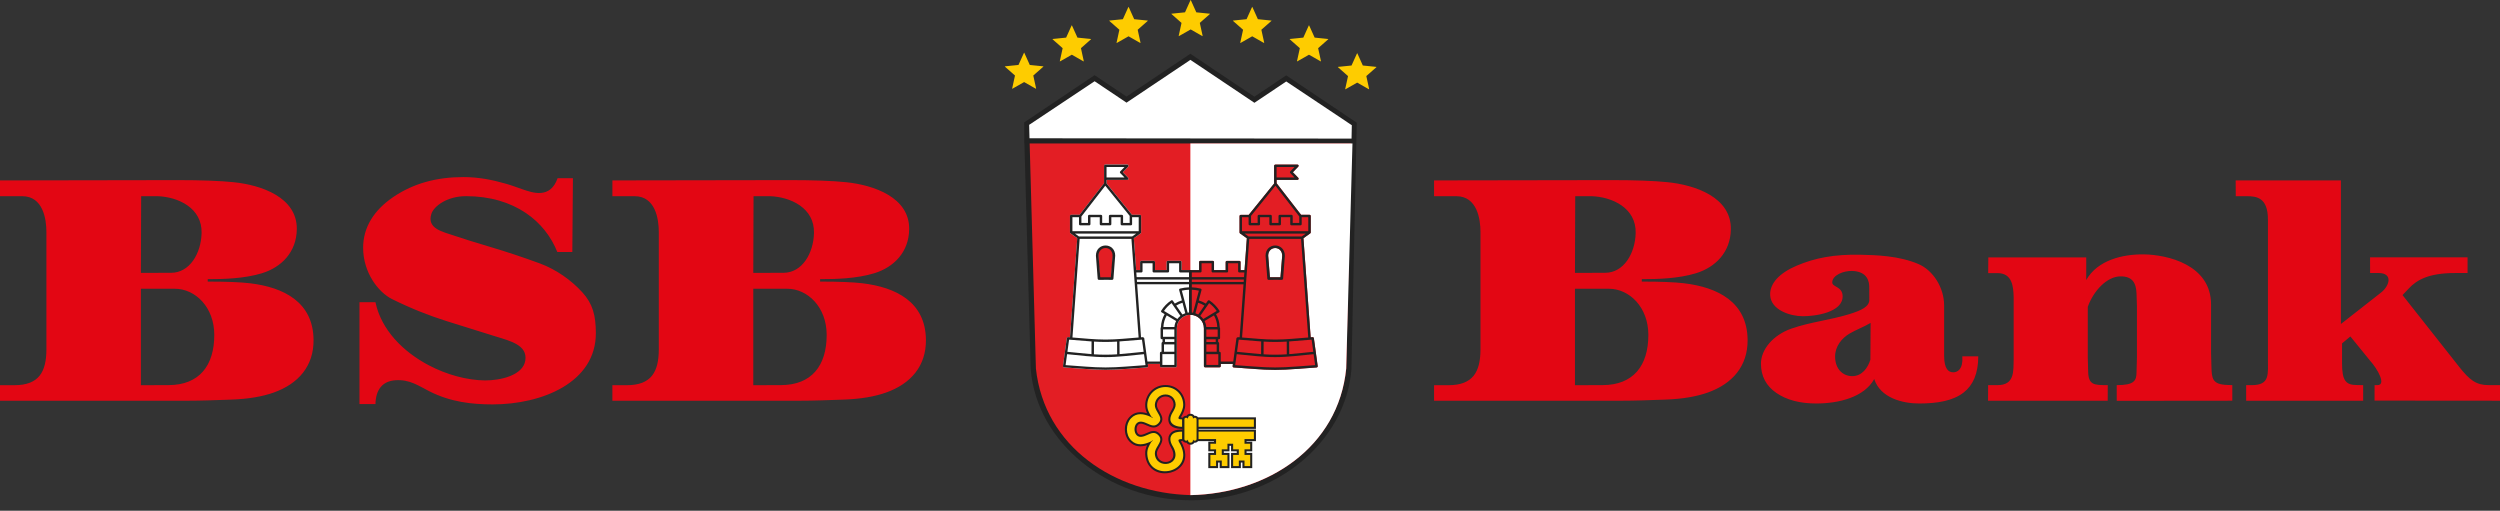 <svg width="186" height="38" viewBox="0 0 186 38" fill="none" xmlns="http://www.w3.org/2000/svg"><rect x="0" y="0" width="186" height="38" fill="#333333" stroke="none"/><path d="m158.988 26.619-.029 1.033c0 .685-.166 1.002-1.475 1.002l.001 1.167 8.598-.009v-1.158l-.381-.014c-1.111-.041-1.147-.477-1.171-1.355l-.029-1.033v-3.605c0-2.961-3.267-3.698-5-3.721-1.58-.021-3.451.429-4.286 1.909V19.15h-7.285l-.01 1.17h.695c1.114 0 1.176 1.027 1.2 1.768v4.654c-.023.862.087 1.912-1.2 1.912h-.7l-.005 1.16h8.903l.003-1.16c-1.008 0-1.436 0-1.458-1.002l-.028-1.033v-3.794c.434-1.202 1.427-2.249 2.419-2.263.894-.011 1.183.475 1.209 1.3l.029.921v3.835Zm-14.345-.145v-3.749c0-1.326-.818-2.61-1.907-3.078-1.447-.623-3.172-.669-4.295-.694-1.992-.044-3.416.242-4.751.807-1.325.56-2.025 1.343-1.99 2.193.047 1.117 1.501 1.575 2.436 1.575.968 0 2.961-.299 2.955-1.478-.003-.75-.772-.677-.772-1.036 0-.54.835-.874 1.473-.856 1.18.034 1.278.834 1.28 1.194l.005.954c.002.518-.6.791-1.497 1.069-1.395.432-2.886.583-4.282 1.067-1.404.487-2.283 1.578-2.283 2.608 0 .931.381 1.659 1.143 2.183.761.525 1.752.787 2.971.787 1.637 0 3.559-.447 4.314-1.821.454 1.414 2.114 1.821 3.343 1.821 1.369 0 2.53-.204 3.315-.821.684-.538 1.082-1.388 1.082-2.689h-1.185c.063.976-.359 1.186-.67 1.19-.34.004-.685-.222-.685-1.227Zm-6.834 1.511c-.665 0-1.265-.489-1.278-1.435-.012-.768.49-1.386 1.07-1.728.503-.296 1.1-.514 1.572-.798v-.07l-.016 2.806c-.179.59-.612 1.225-1.348 1.225Zm-20.632-7.683.02-5.707 1.203-0c1.551.052 3.342.875 3.294 2.748-.04 1.527-.893 2.949-2.261 2.953l-2.256.007Zm-10.482-5.707 1.656.002c1.547.002 1.797 1.699 1.797 2.666v8.713c0 1.682-.547 2.683-2.38 2.683h-1.073v1.154h13.996c.914 0 1.99-.038 3.228-.083 1.238-.045 2.286-.221 3.143-.526 1.826-.652 2.978-1.96 2.96-3.92-.026-2.805-2.208-3.911-4.745-4.211-.696-.082-1.739-.123-3.129-.123v-.18c1.163 0 2.72-.039 4.033-.441 1.433-.438 2.576-1.556 2.595-3.279.027-2.377-2.648-3.281-4.685-3.493-1.01-.104-2.41-.157-4.2-.157l-13.196.022v1.172Zm12.539 14.059-1.715.004h-.342v-7.176l2.523.001c1.523.001 2.938 1.365 2.938 3.434 0 2.295-1.121 3.731-3.404 3.736Zm-63.19-8.352.02-5.707 1.203-0c1.551.052 3.342.875 3.294 2.748-.04 1.527-.893 2.949-2.261 2.953l-2.256.007Zm-10.482-5.707 1.656.002c1.546.002 1.797 1.699 1.797 2.666v8.713c0 1.682-.547 2.683-2.38 2.683h-1.074v1.154h13.996c.914 0 1.99-.038 3.229-.083 1.238-.045 2.286-.221 3.143-.526 1.826-.652 2.978-1.96 2.96-3.92-.026-2.805-2.208-3.911-4.745-4.211-.696-.082-1.738-.123-3.129-.123v-.18c1.163 0 2.72-.039 4.033-.441 1.433-.438 2.576-1.556 2.595-3.279.027-2.377-2.648-3.281-4.685-3.493-1.01-.104-2.41-.157-4.2-.157l-13.196.022v1.172Zm12.539 14.059-1.714.004h-.343v-7.176l2.523.001c1.523.001 2.938 1.365 2.938 3.434 0 2.295-1.121 3.731-3.405 3.736Zm-14.792-6.922c-.798-.877-1.921-1.686-3.168-2.142-1.248-.457-2.453-.857-3.614-1.202-1.162-.345-2.071-.629-2.728-.853-.836-.286-2.07-.514-1.702-1.632.181-.549 1.145-1.309 2.578-1.309 1.796 0 3.293.471 4.452 1.255 1.087.735 1.877 1.745 2.336 2.899h1.118l.044-5.492h-1.139c-.55 1.583-1.894 1.069-2.6.833-.363-.121-.704-.264-1.251-.421-1.062-.306-2.075-.493-3.161-.493-1.962 0-3.696.456-5.2 1.474-1.504 1.018-2.257 2.314-2.257 3.781 0 1.872 1.153 3.326 2.143 3.818 1.42.707 2.781 1.236 4.057 1.64 1.276.404 2.487.783 3.629 1.134 1.134.349 2.407.655 2.238 1.792-.167 1.124-1.887 1.5-3.005 1.489-1.321-.013-2.829-.414-4.192-1.133-1.901-1.004-3.521-2.628-3.954-4.684h-1.188v7.578h1.188c.024-1.071.516-1.709 1.491-1.774 1.062-.071 1.7.406 2.523.822 1.589.805 3.171.975 4.709.975 3.65 0 7.71-1.618 7.675-5.341-.012-1.258-.208-2.123-1.02-3.015Zm-32.827-1.43.02-5.707 1.203-0c1.551.052 3.342.875 3.294 2.748-.04 1.527-.893 2.949-2.261 2.953l-2.256.007ZM0 14.595l1.656.002c1.547.002 1.797 1.699 1.797 2.666v8.713c0 1.682-.547 2.683-2.38 2.683H0v1.154h13.996c.914 0 1.99-.038 3.229-.083 1.238-.045 2.286-.221 3.143-.526 1.826-.652 2.978-1.96 2.96-3.92-.026-2.805-2.208-3.911-4.745-4.211-.696-.082-1.738-.123-3.129-.123v-.18c1.163 0 2.72-.039 4.033-.441 1.434-.438 2.576-1.556 2.595-3.279.027-2.377-2.648-3.281-4.686-3.493-1.01-.104-2.41-.157-4.2-.157L0 13.423v1.172Zm12.539 14.059-1.714.004h-.343v-7.176l2.523.001c1.523.001 2.938 1.365 2.938 3.434 0 2.295-1.121 3.731-3.405 3.736ZM186 29.812v-1.158h-.846c-.935 0-1.424-.388-2.187-1.355l-4.219-5.345.478-.505c.593-.626 1.475-1.136 3.43-1.136h.93v-1.168h-7.253l.002 1.168h.626c1.104 0 .82.959.195 1.449l-2.994 2.345V13.423h-7.828l.007 1.173.828-0c.738-0 1.565.119 1.565 1.734v10.29c0 1.249.166 2.035-1.213 2.035h-.407v1.158l8.705.001v-1.159l-.437-.007c-.87.007-1.134-.337-1.134-1.63v-1.469l.62-.517 1.45 1.784c.598.661 1.241 1.839.56 1.839h-.209l-.003 1.15 9.334.008Z" fill="#E30613"/><path fill-rule="evenodd" clip-rule="evenodd" d="m100.55 27.46-.055.512-.082.501-.109.494-.136.485-.16.476-.186.467-.21.456-.233.445-.256.434-.277.421-.298.409-.319.396-.339.382-.358.368-.376.353-.394.337-.41.321-.427.304-.442.288-.458.269-.472.252-.485.232-.498.213-.511.193-.521.172-.532.151-.543.13-.552.107-.561.085-.569.061-.577.036-.583.012-.579-.013-.573-.038-.566-.062-.559-.085-.55-.108-.541-.13-.532-.152-.521-.173-.51-.194-.498-.214-.486-.233-.473-.252-.458-.27-.444-.288-.428-.305-.413-.322-.395-.338-.378-.353-.36-.368-.341-.382-.321-.396-.301-.409-.279-.422-.257-.434-.234-.446-.211-.456-.186-.467-.162-.476-.136-.485-.11-.494-.082-.501-.054-.512-.467-16.771h-.01l-.003-1.569 5.234-3.512 2.374 1.592 4.752-3.185 4.763 3.194 2.368-1.587 5.251 3.524-.397 18.333Z" fill="#222"/><path fill-rule="evenodd" clip-rule="evenodd" d="m100.161 27.435.363-16.763H76.606l.466 16.742c.622 5.833 5.871 9.296 11.549 9.423 5.699-.114 10.914-3.551 11.54-9.402Z" fill="#E31E24"/><path fill-rule="evenodd" clip-rule="evenodd" d="m84.005.587.379.841.921.094c.118.012.129-.004.036.078l-.697.614.194.889c.025.114.043.119-.065.058l-.81-.461-.801.456c-.103.058-.102.077-.076-.043l.196-.899-.689-.607c-.088-.078-.106-.072.018-.085l.931-.094.375-.831c.048-.107.036-.122.087-.009ZM79.782 1.957l.38.841.92.094c.119.012.129-.004.036.078l-.696.614.194.889c.025.114.043.119-.065.058l-.81-.461-.8.456c-.103.058-.102.077-.076-.043l.196-.899-.689-.607c-.088-.078-.106-.072.018-.084l.931-.095.375-.831c.048-.107.036-.122.087-.009Zm-3.545 2.036.379.84.921.094c.118.012.129-.004.036.078l-.697.614.194.889c.025.114.043.119-.065.058l-.81-.461-.801.456c-.103.059-.102.077-.075-.043l.196-.899-.689-.608c-.088-.078-.106-.071.018-.084l.931-.095.376-.831c.048-.107.036-.122.087-.009ZM93.207.587l.379.841.92.094c.118.012.129-.004.036.078l-.696.614.194.889c.025.114.043.119-.065.058l-.81-.461-.8.456c-.103.058-.102.077-.076-.043l.196-.899-.689-.607c-.088-.078-.106-.072.018-.085l.931-.094.375-.831c.048-.107.036-.122.087-.009ZM97.43 1.957l.38.841.92.094c.118.012.129-.004.036.078l-.697.614.194.889c.025.114.043.119-.065.058l-.81-.461-.801.456c-.103.058-.102.077-.076-.043l.196-.899-.689-.607c-.088-.078-.106-.072.018-.084l.931-.095.375-.831c.048-.107.036-.122.087-.009Zm3.585 2.075.379.841.921.094c.118.012.129-.004.036.078l-.697.614.194.889c.025.115.044.119-.064.058l-.81-.461-.801.456c-.103.059-.102.078-.076-.042l.196-.899-.688-.607c-.089-.078-.107-.071.018-.084l.931-.095.375-.831c.048-.107.037-.121.087-.009ZM88.626.078l.38.84.92.094c.119.012.129-.004.036.078l-.697.614.194.889c.025.114.043.119-.064.058l-.81-.461-.8.456c-.103.059-.102.077-.076-.043l.196-.899-.689-.608c-.088-.078-.106-.071.018-.084l.931-.095.375-.831c.048-.107.036-.122.087-.009Z" fill="#FECC00"/><path fill-rule="evenodd" clip-rule="evenodd" d="m95.696 6.061 4.879 3.255-.02.996-23.961-.025-.026-.999 4.871-3.243 2.374 1.592L88.565 4.454l4.763 3.194 2.369-1.587ZM88.564 10.672h12.06l-.467 16.742c-.568 5.852-5.838 9.315-11.594 9.423V10.672Z" fill="#fff"/><path fill-rule="evenodd" clip-rule="evenodd" d="M88.567 32.938v-2.005c-.091.002-.179.062-.179.179v.085c-.002-.153-.267-.152-.267.001v1.475c0 .153.265.155.267.002v.084c0 .117.089.177.179.179Zm-.738-.269c-.089.001-.152.009-.19.025.004.048.033.117.088.207.077.127.149.258.206.397.061.151.1.306.097.465-.003.316-.13.685-.396.95-.219.218-.527.366-.932.364-.375-.003-.697-.148-.934-.378-.244-.237-.394-.566-.411-.922-.018-.366.147-.642.283-.87.058-.097.163-.111.133-.142-.011-.012-.075.052-.182.101-.154.07-.327.149-.538.178-.05.007-.102.011-.155.011-.312.006-.557-.107-.735-.287-.17-.171-.272-.401-.306-.641-.007-.051-.012-.106-.013-.163-.001-.072.003-.143.013-.21.034-.236.132-.462.294-.632.171-.18.408-.297.709-.303.064-.001.128.003.193.011.212.029.384.108.538.178.107.049.171.112.182.101.03-.031-.075-.045-.133-.142-.136-.228-.301-.504-.283-.87.017-.357.168-.685.411-.922.236-.23.559-.374.934-.377.405-.003.713.146.932.364.266.264.392.633.396.949.002.159-.036.314-.097.464-.057.14-.129.271-.206.397-.055.09-.084.16-.088.207.037.016.1.025.19.025v.554c-.203-0-.366-.037-.489-.109-.086-.05-.151-.116-.197-.195-.045-.079-.068-.167-.068-.264 0-.147.056-.315.167-.5.067-.11.128-.219.169-.319.036-.089.059-.175.058-.254-.002-.19-.077-.411-.235-.568-.12-.119-.293-.201-.527-.199-.218.002-.405.085-.541.217-.146.142-.235.34-.246.556-.01.203.109.401.207.565.177.297.317.531.058.8-.268.279-.519.164-.828.023-.119-.054-.252-.115-.38-.133-.039-.006-.075-.008-.106-.007-.132.002-.234.052-.306.127-.081.085-.131.204-.149.332-.006.043-.009.085-.008.126 0.0.029.003.061.008.096.018.129.069.248.152.331.075.075.182.123.323.12.025-.001.053-.003.086-.007.127-.017.261-.078.38-.133.309-.141.561-.256.828.023.259.27.119.503-.058.8-.098.164-.216.362-.207.565.011.217.1.415.246.557.136.132.323.215.541.217.234.002.407-.08.527-.199.158-.157.233-.378.235-.568.001-.079-.022-.165-.058-.255-.04-.1-.102-.209-.169-.319-.112-.185-.167-.353-.167-.5h.001c0-.098.022-.186.067-.264.046-.08.112-.145.197-.195.123-.071.286-.109.489-.109v.554Z" fill="#FECC00"/><path fill-rule="evenodd" clip-rule="evenodd" d="M87.967 31.908c-.49-.001-1.046-.118-1.046-.72 0-.203.084-.405.189-.577.077-.127.207-.344.205-.495-.004-.347-.242-.62-.606-.618-.362.003-.618.282-.635.629-.008.163.105.346.185.481.203.341.36.645.037.981-.323.336-.635.225-1.005.057-.172-.078-.455-.214-.615-.046-.151.16-.156.517.001.675.159.161.446.025.614-.051.37-.169.682-.28 1.005.056.323.336.166.64-.037.981-.081.135-.193.319-.185.481.049 1.014 1.792.765 1.036-.483-.238-.393-.309-.896.152-1.166.223-.131.456-.13.705-.131v-.055Zm.016-.805c.044-.122.175-.179.298-.169.124-.2.457-.2.582 0 .104-.008.214.031.272.117h4.307v.857h-4.265v.055h4.265v.857h-.698v.043h.423v.718h-.423v.113h.423v1.134h-.731v-.416h-.115v.416h-.731v-1.134h.423v-.113h-.423v-.415h-.116v.415h-.423v.113h.423v1.134h-.731v-.416h-.115v.416h-.731v-1.134h.423v-.113h-.423v-.718h.423v-.043h-1.186v-.001c-.059.087-.168.126-.272.118-.124.2-.458.2-.582 0-.124.009-.254-.047-.298-.169v.052l-.126.001c.001.001.002.002.002.003.374.619.515 1.386-.048 1.944-.258.255-.614.404-.976.439-.917.088-1.587-.513-1.631-1.423-.012-.248.048-.457.145-.662-.456.145-.917.133-1.296-.249-.481-.484-.482-1.363-.014-1.855.376-.396.847-.412 1.31-.266-.097-.204-.157-.414-.145-.663.038-.801.672-1.437 1.497-1.444.844-.006 1.473.643 1.483 1.462.004.342-.152.654-.326.941-0.0.001-.001.003-.002.004h.126v.052Z" fill="#222"/><path d="M88.388 31.196c-.002-.153-.267-.152-.267.001v1.475c0 .154.265.155.267.002v.084c0 .239.369.24.369 0v-.084c.002.153.267.152.267-.002v-1.475c0-.153-.265-.155-.267-.001v-.084c0-.24-.369-.239-.369 0v.084Zm4.901.56h-4.118v-.555h4.118v.555Zm-.275 2.921h-.423v-.415h-.423v.415h-.423v-.831h.423v-.416h-.423v-.416h-.423v.416h-.423v.416h.423v.831h-.423v-.415h-.424v.415h-.423v-.831h.423v-.416h-.423v-.416h.423v-.346h-1.304v-.555h4.118v.555h-.698v.346h.423v.416h-.423v.416h.423v.831Zm-5.067-2.009c-.236.001-.34.033-.22.232 1.366 2.261-2.264 3.059-2.369.875-.018-.366.147-.642.283-.87.058-.097.163-.111.133-.142-.012-.012-.076.051-.183.1-.478.218-1.008.326-1.428-.097-.423-.426-.424-1.214-.012-1.647.412-.433.95-.337 1.439-.113.107.049.171.113.183.101.03-.031-.076-.045-.133-.142-.136-.228-.301-.505-.283-.87.035-.721.602-1.293 1.345-1.3.758-.006 1.319.576 1.328 1.313.004.31-.146.602-.303.862-.12.198-.017.232.22.232v.555c-.372-.001-.872-.151-.872-.568 0-.147.056-.315.167-.5.096-.158.229-.385.227-.574-.005-.432-.314-.77-.761-.767-.444.003-.767.346-.788.773-.01.203.109.401.206.565.177.297.317.531.058.801-.268.279-.519.164-.828.023-.242-.11-.57-.246-.792-.013-.208.218-.212.668.003.884.222.224.551.089.789-.02.309-.141.56-.256.828.023.259.269.119.504-.058.801-.098.164-.216.362-.206.565.061 1.265 2.211.9 1.322-.568-.191-.316-.284-.735.098-.959.122-.071.404-.109.607-.109v.555Z" fill="#FECC00"/><path fill-rule="evenodd" clip-rule="evenodd" d="M84.53 20.093h.295v-.595c0-.051.039-.092.091-.092h.925c.052 0 .093.038.093.089v.597H86.8v-.595c0-.051.039-.092.091-.092h.925c.051 0 .093.038.093.089v.597h.651c.051 0 .093.038.093.089v3.119c0 .083-0.0.119-.08.119-.555 0-1.017.44-1.017 1 0 .94-.002 1.88-.002 2.82 0 .049-.041.089-.091.089h-1.072c-.05 0-.091-.04-.091-.089v-.163h-.904l.022.156c.006.054-.026.103-.084.106-1.027.06-2.051.179-3.081.179-1.03 0-2.054-.119-3.081-.179-.053-.006-.092-.048-.085-.101l.284-2.07c.005-.048.047-.084.097-.081l.143.01.537-7.373-.501-.357c-.027-.018-.042-.044-.042-.078v-1.217c0-.049.041-.089.091-.089h.628l1.822-2.348v-.335l-0-.006v-.959c0-.05.041-.089.091-.089h1.638c.05 0 .091.04.091.089 0 .026-.011.049-.029.065l-.401.414.404.418c.034.036.033.092-.003.127-.018.016-.04.024-.063.024v0h-1.547v.266l1.889 2.333h.59c.052 0 .093.038.093.089V17.29c0 .032-.017.059-.042.075l-.501.357.173 2.37Z" fill="#fff"/><path fill-rule="evenodd" clip-rule="evenodd" d="m82.669 20.698.139-1.701c0-.818-1.109-.814-1.109 0l.138 1.701h.832ZM94.89 12.245h1.638c.05 0 .091.04.091.089 0 .026-.011.049-.029.065l-.4.414.404.418c.035.036.033.092-.003.127-.018.016-.041.024-.063.024v0h-1.547v.252l1.821 2.348h.628c.05 0 .091.04.091.089v1.217c0 .033-.015.06-.042.077l-.501.357.537 7.373.143-.01c.049-.003.092.033.096.081l.284 2.071c.008.053-.031.095-.084.101-1.027.059-2.051.179-3.081.179-1.03 0-2.054-.119-3.081-.179-.058-.003-.09-.052-.084-.106l.022-.156h-.904v.163c0 .049-.041.089-.091.089h-1.071c-.051 0-.091-.04-.091-.089 0-.94-.002-1.88-.002-2.82 0-.559-.462-1-1.017-1-.08 0-.081-.035-.081-.119v-3.119c0-.051.042-.089.093-.089h.65v-.597c0-.051.042-.089.093-.089h.925c.053 0 .091.041.091.092v.595h.866v-.597c0-.051.042-.089.093-.089h.925c.053 0 .091.041.091.092v.595h.295l.172-2.37-.501-.357c-.025-.016-.042-.043-.042-.075v-1.219c0-.051.042-.089.093-.089h.591l1.889-2.333V12.335c0-.049.041-.089.091-.089Z" fill="#E31E24"/><path fill-rule="evenodd" clip-rule="evenodd" d="m94.352 19.029.13 1.601h.783l.13-1.601c0-.77-1.044-.766-1.044 0Z" fill="#fff"/><path fill-rule="evenodd" clip-rule="evenodd" d="M79.392 26.351c.952.087 1.903.219 2.861.219.958 0 1.909-.132 2.861-.219l.112.815c-.99.061-1.979.173-2.973.173-.993 0-1.982-.112-2.973-.173l.112-.815Zm.879-8.76h3.963l.295-.211h-4.553l.295.211Zm.055.179-.535 7.339c.818.065 1.64.153 2.461.155.821-.002 1.643-.091 2.461-.155l-.535-7.339h-3.852Zm4.392-1.609h-.489v.515c0 .049-.041.089-.091.089h-.671c-.05 0-.091-.04-.091-.089v-.515h-.692v.512c0 .051-.039.092-.091.092h-.678c-.051 0-.093-.038-.093-.089v-.515h-.692v.512c0 .051-.039.092-.091.092h-.669c-.052 0-.093-.038-.093-.089v-.515h-.489v1.04h4.932v-1.04Zm-3.511 10.186c-.598-.045-1.195-.118-1.791-.173l.124-.904c.557.038 1.114.095 1.671.133-.003.187-.004.735-.005.944Zm1.909.013c-.584.039-1.143.039-1.727 0 .001-.196.002-.756.004-.945.58.035 1.137.035 1.718 0 .002.195.004.754.004.945Zm.932-10.299-1.816-2.244-1.774 2.287v.483h.489v-.515c0-.049.041-.089.091-.089h.874c.05 0 .091.04.091.089v.515h.498v-.512c0-.051.039-.092.091-.092h.872c.052 0 .094.038.094.089v.515h.489v-.512c0-.005 0-.009.001-.014ZM82.327 12.424v.78h1.335l-.317-.328c-.033-.035-.033-.089 0-.123l.317-.328H82.327Zm4.347 13.018h.697v-.204h-.697v.204Zm-.072.728h.769v-.549h-.769v.549Zm.203-2.705c-.145.258-.233.552-.247.865h.819c.012-.16.057-.311.128-.446l-.699-.419Zm.794.267c.064-.087.139-.165.224-.232-.472-.68-.458-.659-.658-.949-.221.16-.412.358-.563.583.322.193.4.24.998.598Zm.381-1.207c-.167.05-.324.121-.469.209l.461.665c.067-.038.137-.069.211-.095-.068-.26-.136-.52-.204-.78Zm.49-.97c-.182.006-.363.029-.542.069.193.728.23.869.432 1.636.036-.007.073-.011.111-.014v-1.69Zm-1.989 5.595h.89v-.801h-.89v.801Zm-1.952-7.057h.295v-.595c0-.051.039-.092.091-.092h.925c.052 0 .094.038.094.089v.597H86.8v-.595c0-.051.039-.092.091-.092h.925c.052 0 .093.038.093.089v.597h.65c.052 0 .093.038.093.089v3.119c0 .084-0.0.119-.08.119-.555 0-1.017.44-1.017.999 0 .94-.002 1.88-.002 2.82 0 .05-.041.089-.091.089h-1.072c-.05 0-.091-.04-.091-.089v-.163h-.904l.021.156c.007.054-.026.102-.084.105-1.027.06-2.051.179-3.081.179-1.03 0-2.054-.119-3.081-.179-.053-.005-.091-.047-.084-.101l.284-2.07c.004-.048.047-.084.096-.081l.143.009.537-7.373-.501-.357c-.027-.018-.042-.044-.042-.078v-1.216c0-.049.041-.089.091-.089h.628l1.822-2.348v-.335l-0-.005V12.335c0-.05.041-.089.091-.089H83.874c.05 0 .091.04.091.089 0 .025-.011.049-.029.065l-.401.414.404.418c.035.035.033.092-.003.126-.018.016-.041.025-.063.025v0H82.327v.266l1.889 2.333h.591c.051 0 .093.038.093.089V17.29c0 .032-.017.059-.042.075l-.501.357.173 2.37Zm.038.526h3.903v-.347h-.653c-.05 0-.091-.04-.091-.089v-.597h-.745v.597c0 .049-.041.089-.091.089h-1.048c-.051 0-.091-.04-.091-.089v-.597h-.746v.597c0 .049-.041.089-.091.089h-.373l.025.347Zm.026.355h3.877v-.176h-3.89l.013.176Zm.777 5.923h.929v-.637c0-.05.041-.09.091-.09h.029v-.636c0-.043.029-.081.072-.09v-.206c-.064 0-.145-.001-.145-.09v-.726c0-.026.011-.05.027-.067.011-.356.109-.691.275-.984l-.223-.133c-.043-.026-.056-.081-.03-.123.184-.299.446-.567.74-.764.041-.028.098-.018.126.023l.146.211c.163-.1.339-.179.526-.235-.068-.257-.136-.514-.205-.77-.013-.048.017-.096.065-.109.22-.056.449-.089.676-.096v-.223h-3.864l.287 3.942.143-.009s.091.042.096.077l.238 1.735Zm2.001-2.388h-.842v.549h.842v-.549Zm-2.283 1.664c-.597.055-1.193.128-1.792.173-0-.203-.002-.751-.005-.944.558-.038 1.115-.095 1.672-.133l.124.904Z" fill="#222"/><path fill-rule="evenodd" clip-rule="evenodd" d="M97.732 26.351c-.952.087-1.903.219-2.861.219s-1.909-.132-2.861-.219l-.112.815c.99.061 1.98.173 2.973.173.993 0 1.982-.112 2.973-.173l-.112-.815Zm-.879-8.76h-3.963l-.295-.211h4.554l-.296.211Zm-.055.179.535 7.339c-.818.065-1.64.153-2.461.155-.82-.002-1.642-.091-2.461-.155l.534-7.339h3.852Zm-4.392-1.609h.489v.515c0 .049.041.089.091.089h.671c.05 0 .091-.04.091-.089v-.515h.692v.512c0 .051.039.092.091.092h.678c.052 0 .093-.038.093-.089v-.515h.692v.512c0 .051.038.092.091.092h.668c.052 0 .093-.038.093-.089v-.515h.489v1.04h-4.932v-1.04Zm3.511 10.186c.598-.045 1.195-.118 1.791-.173l-.124-.904c-.557.038-1.114.095-1.671.133.003.187.004.735.004.944Zm-1.908.013c.584.039 1.143.039 1.727 0-0-.196-.002-.756-.004-.945-.581.035-1.138.035-1.718 0-.003.195-.004.754-.004.945Zm-.933-10.299 1.816-2.244 1.774 2.287v.483h-.489v-.515c0-.049-.041-.089-.091-.089h-.874c-.051 0-.091.04-.091.089v.515h-.498v-.512c0-.051-.039-.092-.091-.092h-.872c-.052 0-.093.038-.093.089v.515h-.489v-.512c0-.005 0-.009-.001-.014Zm-2.626 9.382h-.697v-.204h.697v.204Zm.072.728h-.77v-.549h.77v.549Zm-.203-2.705c.144.258.233.552.247.865h-.819c-.012-.16-.057-.311-.127-.446l.699-.419Zm-.795.267c-.064-.087-.139-.165-.224-.232.472-.68.458-.659.658-.949.221.16.412.358.563.583-.321.193-.399.24-.998.598Zm-.381-1.207c.166.05.323.121.469.209l-.462.665c-.067-.038-.137-.069-.211-.095.068-.26.136-.52.204-.78Zm-.491-.97c.182.006.364.029.542.069-.192.728-.229.869-.432 1.636-.036-.007-.073-.011-.111-.014v-1.69Zm1.989 5.595h-.89v-.801h.89v.801Zm1.914-6.531h-3.903v-.347h.653c.05 0 .091-.04.091-.089v-.597h.745v.597c0 .049.041.089.091.089h1.048c.051 0 .091-.04.091-.089v-.597h.745v.597c0 .049.041.089.091.089h.373l-.025.347Zm-.026.355h-3.877v-.176h3.89l-.013.176Zm-.777 5.923h-.929v-.637c0-.05-.041-.09-.091-.09h-.029v-.636c0-.043-.028-.081-.072-.09v-.206c.064 0 .144-.001.144-.09v-.726c0-.026-.011-.05-.027-.067-.011-.356-.109-.691-.275-.984l.223-.133c.043-.026.056-.081.03-.123-.184-.299-.446-.567-.739-.764-.042-.028-.098-.018-.126.023l-.147.211c-.162-.1-.339-.179-.525-.235.067-.257.135-.514.205-.77.013-.048-.017-.096-.065-.109-.22-.056-.449-.089-.676-.096v-.223h3.864l-.287 3.942-.143-.009s-.091.042-.096.077l-.238 1.735Zm-2.001-2.388h.842v.549h-.842v-.549Zm5.227-12.085v.78h1.335l-.318-.328c-.033-.035-.033-.089 0-.123l.318-.328h-1.335Zm-.091-.179h1.638c.051 0 .091.04.091.089 0 .025-.011.049-.029.065l-.4.414.404.418c.034.035.033.092-.003.126-.018.016-.04.025-.063.025v0h-1.547v.252l1.821 2.348h.628c.05 0 .091.04.091.089v1.216c0 .034-.015.06-.042.078l-.501.357.537 7.373.143-.009c.05-.003.092.033.097.081l.284 2.07c.007.054-.031.096-.084.101-1.027.06-2.051.179-3.081.179-1.03 0-2.054-.119-3.081-.179-.058-.003-.091-.051-.084-.105l.021-.156h-.904v.163c0 .05-.041.089-.091.089h-1.072c-.05 0-.091-.04-.091-.089 0-.94-.002-1.88-.002-2.82 0-.559-.462-.999-1.017-.999-.08 0-.081-.036-.081-.119v-3.119c0-.052.042-.089.093-.089h.65v-.597c0-.051.042-.089.093-.089h.925c.052 0 .091.041.091.092v.595h.866v-.597c0-.051.042-.089.093-.089h.925c.052 0 .091.041.091.092v.595h.295l.172-2.37-.501-.357c-.025-.016-.042-.043-.042-.075v-1.219c0-.051.042-.089.093-.089h.59l1.889-2.334v-1.313c0-.05.041-.089.091-.089Zm-2.852 13.928c.597.055 1.193.128 1.791.173.001-.203.002-.751.005-.944-.558-.038-1.114-.095-1.672-.133l-.124.904Z" fill="#222"/><path d="m82.97 19.029-.13 1.694c0 .054-.042.098-.098.098-.281 0-.699-.007-.978.002-.054 0-.098-.043-.098-.096l-.13-1.699c0-1.017 1.435-1.02 1.435 0Zm-1.239 0 .13 1.601h.783l.13-1.601c0-.77-1.044-.766-1.044 0ZM95.593 19.029l-.13 1.694c0 .054-.042.098-.098.098-.28 0-.7-.007-.979.002-.054 0-.098-.043-.098-.096l-.131-1.699c0-1.017 1.435-1.02 1.435 0Zm-1.239 0 .13 1.601h.783l.13-1.601c0-.77-1.044-.766-1.044 0Z" fill="#222"/></svg>